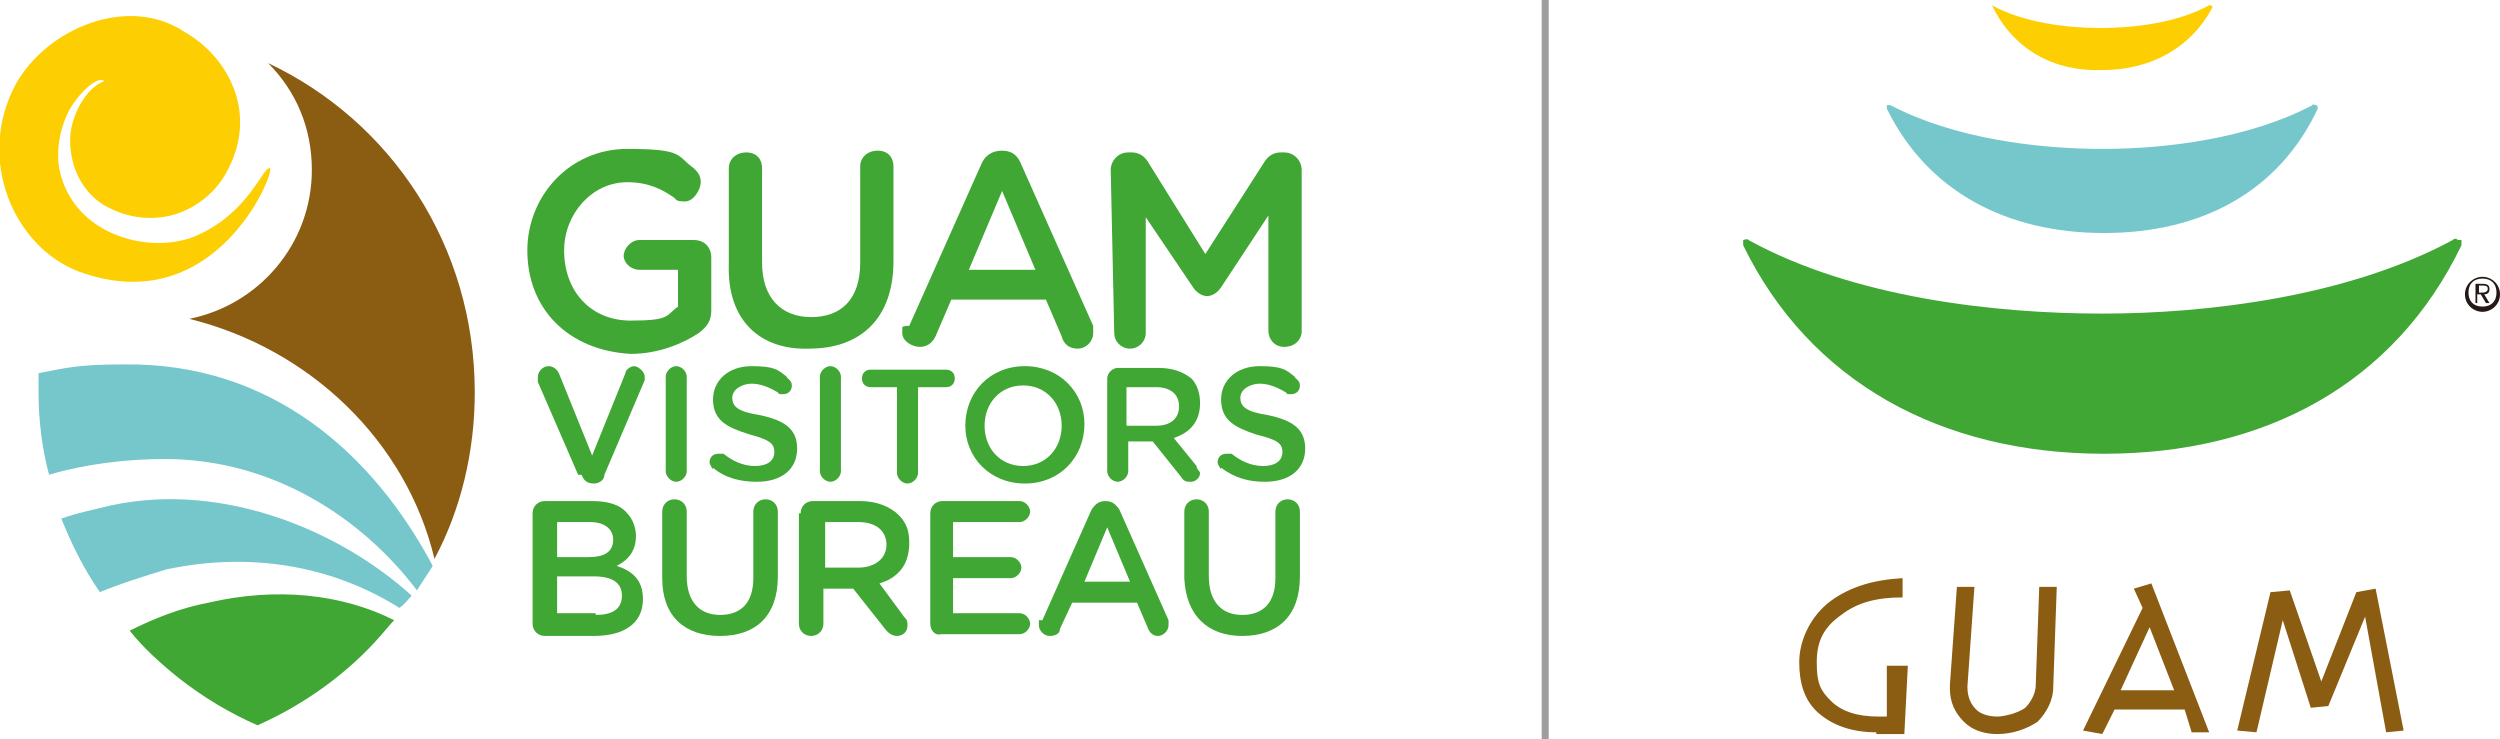 <?xml version="1.0" encoding="UTF-8"?>
<svg id="Layer_1" data-name="Layer 1" xmlns="http://www.w3.org/2000/svg" width="142.7" height="42.2" viewBox="0 0 142.7 42.2">
  <defs>
    <style>
      .cls-1 {
        fill: #fdcf02;
      }

      .cls-2 {
        fill: #9f9e9f;
      }

      .cls-3 {
        fill: #8b5d13;
      }

      .cls-4 {
        fill: #241916;
      }

      .cls-5 {
        fill: #40a735;
      }

      .cls-6 {
        fill: #76c7cc;
      }
    </style>
  </defs>
  <g>
    <g>
      <path class="cls-5" d="M140.3,13.7c-.1-.1-.2-.1-.3,0-5.9,3.2-13.9,4.2-20,4.2s-14.2-.9-20.2-4.2c0-.1-.3,0-.3,0,0,.1,0,.2,0,.3,3.8,7.8,11.3,11.9,20.6,11.9h0c9.2,0,16.6-4,20.4-11.9,0-.1,0-.3,0-.3h0Z"/>
      <path class="cls-6" d="M132.2,6c-.1,0-.2-.1-.2,0-3.6,1.9-8.3,2.5-12,2.5s-8.5-.6-12.1-2.5h-.2c0,0,0,.2,0,.2,2.3,4.7,6.8,7.1,12.4,7.1h0c5.6,0,10-2.4,12.2-7.1,0,0,0-.2-.1-.2h0Z"/>
      <path class="cls-1" d="M126.2,.3h-.1c-1.8,1-4.3,1.3-6.2,1.3s-4.4-.3-6.2-1.3h0c1.2,2.5,3.5,3.8,6.3,3.7,2.8,0,5.1-1.3,6.3-3.6h0Z"/>
      <polygon class="cls-3" points="128.8 41.8 127.7 41.7 129.6 33.8 130.7 33.7 132.5 38.9 134.5 33.8 135.6 33.6 137.2 41.7 136.2 41.8 135 35.2 132.9 40.3 131.9 40.4 130.3 35.4 128.8 41.8"/>
      <path class="cls-3" d="M114,41.9c-.7,0-1.4-.2-1.9-.7s-.8-1.1-.8-1.9v-.2l.4-5.6h1l-.4,5.7h0c0,.6,.2,1,.5,1.3s.8,.4,1.2,.4,1.2-.2,1.6-.5c.3-.3,.6-.8,.6-1.3l.2-5.6h1c0,0-.2,5.7-.2,5.7,0,.8-.4,1.5-.9,2-.6,.4-1.4,.7-2.3,.7h0Z"/>
      <path class="cls-3" d="M107.1,41.8c-1.4,0-2.5-.4-3.3-1.1-.8-.7-1.1-1.7-1.1-2.9s.6-2.6,1.8-3.5c1.1-.8,2.4-1.2,4.1-1.3v1.1c-1.5,0-2.6,.3-3.5,1-1,.7-1.4,1.5-1.4,2.7s.2,1.6,.8,2.2c.6,.6,1.5,.9,2.7,.9s.3,0,.5,0v-2.9c0,0,1.2,0,1.2,0l-.2,3.9h-.4c-.6,0-.9,0-1.2,0h0Z"/>
      <path class="cls-3" d="M125.1,41.8h1c0,0-3.3-8.5-3.3-8.5l-1,.3,.5,1.1-3.4,7,1.1,.2,.7-1.4h4l.4,1.3h0Zm-4.1-2.3l1.7-3.7,1.4,3.6h-3.1Z"/>
    </g>
    <path class="cls-4" d="M141.7,15.8c.5,0,1,.4,1,1s-.5,1-1,1-1-.4-1-1,.5-1,1-1Zm0,.1c-.5,0-.8,.3-.8,.8s.3,.8,.8,.8,.8-.3,.8-.8-.3-.8-.8-.8Zm-.2,1.4h-.2v-1.1h.4c.3,0,.4,.1,.4,.3s-.1,.3-.3,.3l.3,.5h-.2l-.3-.5h-.2v.5h.1Zm0-.6h.2c.2,0,.3-.1,.3-.2s0-.2-.3-.2h-.2v.4h0Z"/>
  </g>
  <g>
    <g>
      <path class="cls-5" d="M30.1,14.3h0c0-3.1,2.4-5.8,5.7-5.8s2.8,.4,3.8,1.1c.2,.2,.4,.4,.4,.8s-.4,1.1-.9,1.1-.5-.1-.6-.2c-.7-.5-1.5-.9-2.7-.9-2,0-3.6,1.8-3.6,3.9h0c0,2.3,1.5,4,3.8,4s2-.3,2.7-.8v-2.1h-2.2c-.5,0-.9-.4-.9-.8s.4-.9,.9-.9h3.1c.6,0,1,.4,1,1v3c0,.6-.2,.9-.7,1.3-.9,.6-2.3,1.2-3.9,1.2-3.6-.2-5.9-2.6-5.9-5.9h0Z"/>
      <path class="cls-5" d="M41.6,15.1v-5.5c0-.5,.4-.9,1-.9s.9,.4,.9,.9v5.4c0,2,1.1,3.1,2.8,3.1s2.8-1,2.8-3.1v-5.5c0-.5,.4-.9,1-.9s.9,.4,.9,.9v5.4c0,3.3-1.9,5-4.8,5-2.8,.1-4.7-1.6-4.6-4.8h0Z"/>
      <path class="cls-5" d="M51.9,18.6l4.1-9.2c.2-.5,.6-.8,1.2-.8h0c.6,0,.9,.3,1.1,.8l4.1,9.2c0,.2,0,.3,0,.4,0,.5-.4,.9-.9,.9s-.8-.3-.9-.7l-.9-2.1h-5.4l-.9,2.1c-.2,.4-.5,.6-.9,.6s-1-.3-1-.8,0-.3,.2-.4h0Zm7.2-3.2l-1.9-4.5-1.9,4.5h3.8Z"/>
      <path class="cls-5" d="M63.4,9.7c0-.5,.4-1,1-1h.2c.4,0,.7,.2,.9,.5l3.3,5.3,3.4-5.3c.2-.3,.5-.5,.9-.5h.2c.6,0,1,.5,1,1v9.2c0,.5-.4,.9-1,.9s-.9-.5-.9-.9v-6.6l-2.7,4.1c-.2,.3-.5,.5-.8,.5s-.6-.2-.8-.5l-2.7-4v6.6c0,.5-.4,.9-.9,.9s-.9-.4-.9-.9l-.2-9.3h0Z"/>
    </g>
    <g>
      <path class="cls-5" d="M30.4,29.3c0-.4,.3-.7,.7-.7h2.7c.9,0,1.6,.2,2,.7,.3,.3,.5,.8,.5,1.3h0c0,.9-.5,1.4-1.1,1.7,.9,.3,1.5,.8,1.5,1.9h0c0,1.4-1.1,2.1-2.8,2.1h-2.8c-.4,0-.7-.3-.7-.7v-6.3h0Zm3.2,2.5c.9,0,1.4-.3,1.4-1h0c0-.6-.5-1-1.3-1h-1.9v2s1.8,0,1.8,0Zm.4,3.3c.9,0,1.5-.3,1.5-1.1h0c0-.7-.5-1.1-1.6-1.1h-2.1v2.1h2.2Z"/>
      <path class="cls-5" d="M37.8,33v-3.8c0-.4,.3-.7,.7-.7s.7,.3,.7,.7v3.7c0,1.4,.7,2.2,1.9,2.2s1.9-.7,1.9-2.1v-3.8c0-.4,.3-.7,.7-.7s.7,.3,.7,.7v3.7c0,2.3-1.3,3.4-3.3,3.4s-3.3-1.1-3.3-3.3h0Z"/>
      <path class="cls-5" d="M45.7,29.3c0-.4,.3-.7,.7-.7h2.7c.9,0,1.7,.3,2.2,.8s.6,1,.6,1.6h0c0,1.3-.7,2-1.7,2.3l1.4,1.9c.2,.2,.2,.3,.2,.5,0,.4-.3,.6-.6,.6s-.5-.2-.6-.3l-1.9-2.4h-1.7v2c0,.4-.3,.7-.7,.7s-.7-.3-.7-.7v-6.3h.1Zm3.3,3.1c.9,0,1.6-.5,1.6-1.3h0c0-.8-.6-1.3-1.6-1.3h-1.9v2.6h1.9Z"/>
      <path class="cls-5" d="M53.1,35.6v-6.3c0-.4,.3-.7,.7-.7h4.4c.3,0,.6,.3,.6,.6s-.3,.6-.6,.6h-3.8v2h3.3c.3,0,.6,.3,.6,.6s-.3,.6-.6,.6h-3.3v2h3.8c.3,0,.6,.3,.6,.6s-.3,.6-.6,.6h-4.5c-.3,.1-.6-.2-.6-.6h0Z"/>
      <path class="cls-5" d="M59.5,35.4l2.8-6.3c.2-.3,.4-.5,.8-.5h0c.4,0,.6,.2,.8,.5l2.8,6.3c0,0,0,.2,0,.3,0,.3-.3,.6-.6,.6s-.5-.2-.6-.5l-.6-1.4h-3.7l-.7,1.5c0,.3-.3,.4-.6,.4s-.6-.3-.6-.6v-.3h0Zm5-2.2l-1.3-3.1-1.3,3.1h2.6Z"/>
      <path class="cls-5" d="M67.6,33v-3.8c0-.4,.3-.7,.7-.7s.7,.3,.7,.7v3.7c0,1.4,.7,2.2,1.9,2.2s1.9-.7,1.9-2.1v-3.8c0-.4,.3-.7,.7-.7s.7,.3,.7,.7v3.7c0,2.3-1.3,3.4-3.3,3.4-1.9,0-3.2-1.1-3.3-3.3h0Z"/>
    </g>
    <g>
      <path class="cls-5" d="M33,27.1l-2.3-5.3c0-.1,0-.2,0-.3,0-.3,.3-.6,.6-.6s.5,.2,.6,.4l1.9,4.7,1.9-4.7c0-.2,.3-.4,.5-.4s.6,.3,.6,.6,0,.2,0,.2l-2.3,5.4c0,.3-.3,.5-.6,.5h0c-.4,0-.6-.2-.7-.5h0Z"/>
      <path class="cls-5" d="M38,21.5c0-.3,.3-.6,.6-.6s.6,.3,.6,.6v5.4c0,.3-.3,.6-.6,.6s-.6-.3-.6-.6v-5.4Z"/>
      <path class="cls-5" d="M40.7,26.8c0,0-.2-.3-.2-.4,0-.3,.2-.5,.5-.5s.3,0,.3,0c.5,.4,1.1,.7,1.8,.7s1.1-.3,1.1-.8h0c0-.5-.3-.7-1.4-1-1.3-.4-2.1-.8-2.1-2h0c0-1.1,.9-1.9,2.2-1.9s1.5,.2,2,.6c0,.1,.3,.2,.3,.5s-.2,.5-.5,.5-.2,0-.3-.1c-.5-.3-1-.5-1.5-.5s-1.1,.3-1.1,.8h0c0,.5,.3,.8,1.6,1,1.4,.3,2.1,.8,2.1,1.9h0c0,1.2-.9,1.9-2.3,1.9-.9,0-1.8-.2-2.5-.8h0Z"/>
      <path class="cls-5" d="M46.8,21.5c0-.3,.3-.6,.6-.6s.6,.3,.6,.6v5.4c0,.3-.3,.6-.6,.6s-.6-.3-.6-.6v-5.4Z"/>
      <path class="cls-5" d="M51.3,22.1h-1.6c-.3,0-.5-.2-.5-.5s.2-.5,.5-.5h4.3c.3,0,.5,.2,.5,.5s-.2,.5-.5,.5h-1.6v4.9c0,.3-.3,.6-.6,.6s-.6-.3-.6-.6v-4.9h0Z"/>
      <path class="cls-5" d="M55.1,24.3h0c0-1.9,1.4-3.4,3.4-3.4s3.4,1.5,3.4,3.3h0c0,1.9-1.4,3.4-3.4,3.4-2,0-3.4-1.5-3.4-3.3Zm5.5,0h0c0-1.3-.9-2.3-2.2-2.3s-2.2,1-2.2,2.3h0c0,1.3,.9,2.3,2.2,2.3s2.2-1,2.2-2.3Z"/>
      <path class="cls-5" d="M63.2,21.6c0-.3,.3-.6,.6-.6h2.3c.8,0,1.4,.2,1.9,.6,.3,.3,.5,.8,.5,1.4h0c0,1.1-.6,1.7-1.5,2l1.3,1.6c0,.2,.2,.3,.2,.4,0,.3-.3,.5-.5,.5-.3,0-.4,0-.6-.3l-1.6-2h-1.4v1.7c0,.3-.3,.6-.6,.6s-.6-.3-.6-.6v-5.3h0Zm2.8,2.7c.8,0,1.3-.4,1.3-1.1h0c0-.7-.5-1.1-1.3-1.1h-1.7v2.2h1.7Z"/>
      <path class="cls-5" d="M69.7,26.8c0,0-.2-.3-.2-.4,0-.3,.2-.5,.5-.5s.3,0,.3,0c.5,.4,1.1,.7,1.8,.7s1.1-.3,1.1-.8h0c0-.5-.3-.7-1.5-1-1.2-.4-2-.8-2-2h0c0-1.1,.9-1.9,2.2-1.9s1.5,.2,2,.6c0,.1,.3,.2,.3,.5s-.2,.5-.5,.5-.2,0-.3-.1c-.5-.3-1-.5-1.5-.5s-1.1,.3-1.1,.8h0c0,.5,.3,.8,1.6,1,1.4,.3,2.1,.8,2.1,1.9h0c0,1.2-.9,1.9-2.3,1.9-.9,0-1.7-.2-2.5-.8h0Z"/>
    </g>
    <g>
      <path class="cls-5" d="M11.9,34.4c-1.6,.3-3.1,.9-4.5,1.6,.8,1,1.8,1.9,2.8,2.7h0c1.4,1.1,2.9,2,4.5,2.7,2.7-1.2,5.2-3,7.1-5.2h0s.5-.6,.7-.8c-3-1.5-6.7-1.9-10.6-1h0Z"/>
      <path class="cls-3" d="M15.3,3.6c1.6,1.6,2.5,3.7,2.5,6.1,0,4.2-3,7.7-7,8.5,6.9,1.7,12.4,7,14,13.7,1.5-2.8,2.3-6.1,2.3-9.5,0-8.4-4.8-15.5-11.8-18.8Z"/>
      <path class="cls-1" d="M4.5,15.5C.8,14.1-1.4,9.1,.9,4.8,2.7,1.6,7.3-.3,10.5,1.8c1.4,.8,2.4,2,2.9,3.4s.4,3-.4,4.5c-.6,1.2-1.7,2.1-2.9,2.5-1.2,.4-2.6,.3-3.8-.3-1.1-.5-1.8-1.5-2.1-2.5-.3-1.1-.3-2.1,.3-3.3,.8-1.5,1.6-1.4,1.4-1.5-.2-.2-1.1,.3-1.9,1.6-.6,1.1-.9,2.6-.5,3.9,1,3.4,5.1,4.4,7.6,3.4,3.1-1.3,3.9-4,4.3-3.9,.4,0-3,8.8-10.9,5.9"/>
      <path class="cls-6" d="M7.1,20.8c-2.7,0-3.3,.2-4.9,.5v1.1c0,1.6,.2,3.2,.6,4.7,2-.6,4.4-.9,6.6-.9,6.2,0,11.3,3.4,14.4,7.5,.3-.5,.6-.9,.9-1.4-3.4-6.4-9.2-11.6-17.6-11.5h0Z"/>
      <path class="cls-6" d="M23.5,34c-4.3-3.9-11.3-6.7-17.8-5-1.3,.3-1.6,.4-2.2,.6,.6,1.5,1.3,2.9,2.2,4.2,1.2-.5,2.5-.9,3.8-1.3,5.2-1.1,9.8,0,13.3,2.2,.3-.2,.5-.5,.7-.7h0Z"/>
    </g>
  </g>
  <rect class="cls-2" x="88" width=".4" height="42.2"/>
</svg>